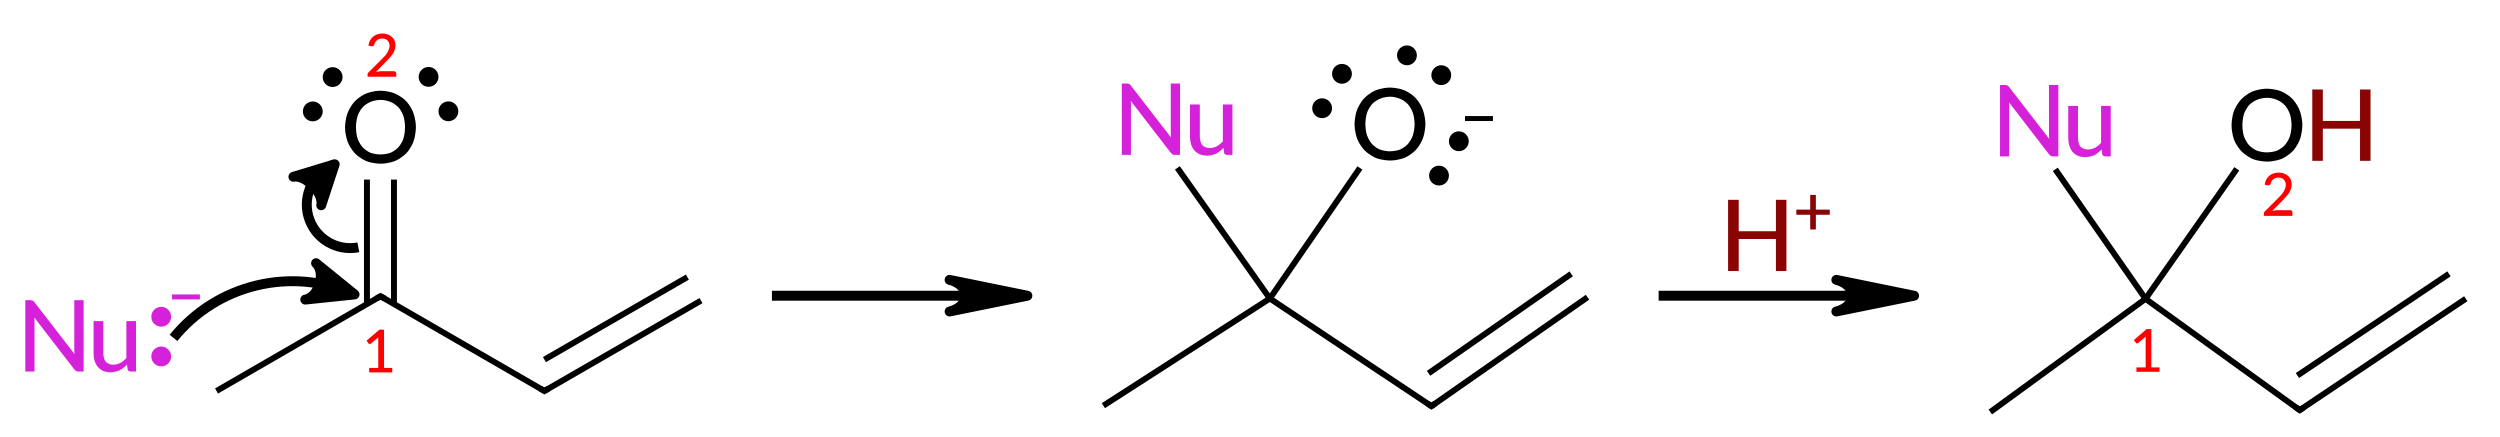 <?xml version="1.0" encoding="UTF-8" standalone="no"?>
<svg
   width="252pt"
   height="44pt"
   viewBox="0 0 252 44"
   version="1.2"
   id="svg123"
   sodipodi:docname="PT_12396_Figure_2.svg"
   inkscape:version="1.1 (c68e22c387, 2021-05-23)"
   xmlns:inkscape="http://www.inkscape.org/namespaces/inkscape"
   xmlns:sodipodi="http://sodipodi.sourceforge.net/DTD/sodipodi-0.dtd"
   xmlns="http://www.w3.org/2000/svg"
   xmlns:svg="http://www.w3.org/2000/svg">
  <defs
     id="defs127" />
  <sodipodi:namedview
     id="namedview125"
     pagecolor="#ffffff"
     bordercolor="#666666"
     borderopacity="1.0"
     inkscape:pageshadow="2"
     inkscape:pageopacity="0.0"
     inkscape:pagecheckerboard="0"
     inkscape:document-units="pt"
     showgrid="false"
     inkscape:zoom="3.7261905"
     inkscape:cx="168.13419"
     inkscape:cy="29.386581"
     inkscape:window-width="1920"
     inkscape:window-height="991"
     inkscape:window-x="-9"
     inkscape:window-y="-9"
     inkscape:window-maximized="1"
     inkscape:current-layer="svg123" />
  <g
     id="surface7191">
    <path
       style="fill:none;stroke-width:1;stroke-linecap:butt;stroke-linejoin:miter;stroke:rgb(0%,0%,0%);stroke-opacity:1;stroke-miterlimit:10;"
       d="M 77.809 14.191 L 97.16 14.191 "
       transform="matrix(1,0,0,-1,0,44)"
       id="path2" />
    <path
       style="fill-rule:nonzero;fill:rgb(0%,0%,0%);fill-opacity:1;stroke-width:1;stroke-linecap:square;stroke-linejoin:round;stroke:rgb(0%,0%,0%);stroke-opacity:1;stroke-miterlimit:10;"
       d="M 103.559 14.191 L 95.719 12.602 C 95.719 12.602 97.289 12.922 97.289 14.191 C 97.289 15.469 95.719 15.789 95.719 15.789 Z M 103.559 14.191 "
       transform="matrix(1,0,0,-1,0,44)"
       id="path4" />
    <path
       style="fill:none;stroke-width:1;stroke-linecap:butt;stroke-linejoin:miter;stroke:rgb(0%,0%,0%);stroke-opacity:1;stroke-miterlimit:10;"
       d="M 167.191 14.191 L 186.539 14.191 "
       transform="matrix(1,0,0,-1,0,44)"
       id="path6" />
    <path
       style="fill-rule:nonzero;fill:rgb(0%,0%,0%);fill-opacity:1;stroke-width:1;stroke-linecap:square;stroke-linejoin:round;stroke:rgb(0%,0%,0%);stroke-opacity:1;stroke-miterlimit:10;"
       d="M 192.941 14.191 L 185.102 12.602 C 185.102 12.602 186.672 12.922 186.672 14.191 C 186.672 15.469 185.102 15.789 185.102 15.789 Z M 192.941 14.191 "
       transform="matrix(1,0,0,-1,0,44)"
       id="path8" />
    <path
       style=" stroke:none;fill-rule:nonzero;fill:rgb(54.117%,1.569%,1.569%);fill-opacity:1;"
       d="M 180.07 20.141 L 180.07 27.32 L 179.012 27.32 L 179.012 24.09 L 175.262 24.09 L 175.262 27.32 L 174.191 27.32 L 174.191 20.141 L 175.262 20.141 L 175.262 23.309 L 179.012 23.309 L 179.012 20.141 Z M 180.07 20.141 "
       id="path10" />
    <path
       style=" stroke:none;fill-rule:nonzero;fill:rgb(54.117%,1.569%,1.569%);fill-opacity:1;"
       d="M 184.441 21.648 L 183.039 21.648 L 183.039 23.129 L 182.469 23.129 L 182.469 21.648 L 181.07 21.648 L 181.07 21.129 L 182.469 21.129 L 182.469 19.648 L 183.039 19.648 L 183.039 21.129 L 184.441 21.129 Z M 184.441 21.648 "
       id="path12" />
    <path
       style="fill:none;stroke-width:0.6;stroke-linecap:butt;stroke-linejoin:miter;stroke:rgb(0%,0%,0%);stroke-opacity:1;stroke-miterlimit:10;"
       d="M 111.219 3.109 L 128 13.91 "
       transform="matrix(1,0,0,-1,0,44)"
       id="path14" />
    <path
       style="fill:none;stroke-width:0.6;stroke-linecap:butt;stroke-linejoin:miter;stroke:rgb(0%,0%,0%);stroke-opacity:1;stroke-miterlimit:10;"
       d="M 128 13.91 L 144.289 3.059 "
       transform="matrix(1,0,0,-1,0,44)"
       id="path16" />
    <path
       style="fill:none;stroke-width:0.6;stroke-linecap:butt;stroke-linejoin:miter;stroke:rgb(0%,0%,0%);stroke-opacity:1;stroke-miterlimit:10;"
       d="M 128 13.91 L 118.68 27.078 "
       transform="matrix(1,0,0,-1,0,44)"
       id="path18" />
    <path
       style="fill:none;stroke-width:0.6;stroke-linecap:butt;stroke-linejoin:miter;stroke:rgb(0%,0%,0%);stroke-opacity:1;stroke-miterlimit:10;"
       d="M 128 13.91 L 137.078 27.07 "
       transform="matrix(1,0,0,-1,0,44)"
       id="path20" />
    <path
       style="fill:none;stroke-width:0.6;stroke-linecap:butt;stroke-linejoin:miter;stroke:rgb(0%,0%,0%);stroke-opacity:1;stroke-miterlimit:10;"
       d="M 144.289 3.059 L 160.02 14.039 "
       transform="matrix(1,0,0,-1,0,44)"
       id="path22" />
    <path
       style="fill:none;stroke-width:0.6;stroke-linecap:butt;stroke-linejoin:miter;stroke:rgb(0%,0%,0%);stroke-opacity:1;stroke-miterlimit:10;"
       d="M 144 6.371 L 158.379 16.398 "
       transform="matrix(1,0,0,-1,0,44)"
       id="path24" />
    <path
       style="fill:none;stroke-width:0.6;stroke-linecap:butt;stroke-linejoin:miter;stroke:rgb(0%,0%,0%);stroke-opacity:1;stroke-miterlimit:5;"
       d="M 144.699 3.352 L 144.289 3.059 L 143.871 3.34 "
       transform="matrix(1,0,0,-1,0,44)"
       id="path26" />
    <path
       style=" stroke:none;fill-rule:nonzero;fill:rgb(83.922%,12.941%,85.881%);fill-opacity:1;"
       d="M 118.949 8.422 L 118.949 15.609 L 118.398 15.609 C 118.398 15.609 118.281 15.609 118.199 15.57 C 118.199 15.57 118.121 15.52 118.031 15.422 L 113.98 10.172 C 113.98 10.172 114 10.32 114 10.441 C 114 10.441 114 10.57 114 10.691 L 114 15.609 L 113.078 15.609 L 113.078 8.422 L 113.621 8.422 C 113.621 8.422 113.762 8.422 113.828 8.469 C 113.828 8.469 113.898 8.5 113.98 8.609 L 118.039 13.859 C 118.039 13.859 118.031 13.719 118.012 13.578 C 118.012 13.578 118.012 13.441 118.012 13.32 L 118.012 8.422 Z M 118.949 8.422 "
       id="path28" />
    <path
       style=" stroke:none;fill-rule:nonzero;fill:rgb(83.922%,12.941%,85.881%);fill-opacity:1;"
       d="M 124.23 10.531 L 124.23 15.609 L 123.648 15.609 C 123.648 15.609 123.449 15.609 123.391 15.422 L 123.328 14.91 C 123.328 14.91 123.148 15.078 122.969 15.238 C 122.969 15.238 122.789 15.379 122.59 15.488 C 122.59 15.488 122.391 15.578 122.148 15.629 C 122.148 15.629 121.922 15.691 121.648 15.691 C 121.648 15.691 121.25 15.691 120.922 15.551 C 120.922 15.551 120.609 15.41 120.391 15.16 C 120.391 15.16 120.172 14.91 120.059 14.551 C 120.059 14.551 119.949 14.191 119.949 13.77 L 119.949 10.531 L 120.941 10.531 L 120.941 13.77 C 120.941 13.77 120.941 14.32 121.191 14.629 C 121.191 14.629 121.441 14.922 121.949 14.922 C 121.949 14.922 122.328 14.922 122.648 14.75 C 122.648 14.75 122.98 14.57 123.262 14.25 L 123.262 10.531 Z M 124.23 10.531 "
       id="path30" />
    <path
       style=" stroke:none;fill-rule:nonzero;fill:rgb(0%,0%,0%);fill-opacity:1;"
       d="M 143.68 12.5 C 143.68 12.5 143.68 13.32 143.41 13.988 C 143.41 13.988 143.16 14.66 142.691 15.141 C 142.691 15.141 142.23 15.629 141.57 15.91 C 141.57 15.91 140.91 16.18 140.121 16.18 C 140.121 16.18 139.32 16.18 138.66 15.91 C 138.66 15.91 138.012 15.629 137.539 15.141 C 137.539 15.141 137.07 14.66 136.801 13.988 C 136.801 13.988 136.539 13.32 136.539 12.5 C 136.539 12.5 136.539 11.711 136.801 11.039 C 136.801 11.039 137.07 10.359 137.539 9.879 C 137.539 9.879 138.012 9.379 138.66 9.109 C 138.66 9.109 139.32 8.828 140.121 8.828 C 140.121 8.828 140.91 8.828 141.57 9.109 C 141.57 9.109 142.23 9.379 142.691 9.879 C 142.691 9.879 143.16 10.359 143.41 11.039 C 143.41 11.039 143.68 11.711 143.68 12.5 Z M 142.59 12.5 C 142.59 12.5 142.59 11.859 142.41 11.359 C 142.41 11.359 142.238 10.852 141.91 10.5 C 141.91 10.5 141.59 10.141 141.129 9.961 C 141.129 9.961 140.68 9.75 140.121 9.75 C 140.121 9.75 139.539 9.75 139.09 9.961 C 139.09 9.961 138.629 10.141 138.301 10.5 C 138.301 10.5 137.98 10.852 137.801 11.359 C 137.801 11.359 137.629 11.859 137.629 12.5 C 137.629 12.5 137.629 13.16 137.801 13.66 C 137.801 13.66 137.98 14.16 138.301 14.52 C 138.301 14.52 138.629 14.879 139.09 15.07 C 139.09 15.07 139.539 15.25 140.121 15.25 C 140.121 15.25 140.68 15.25 141.129 15.07 C 141.129 15.07 141.59 14.879 141.91 14.52 C 141.91 14.52 142.238 14.16 142.41 13.66 C 142.41 13.66 142.59 13.16 142.59 12.5 Z M 142.59 12.5 "
       id="path32" />
    <path
       style=" stroke:none;fill-rule:nonzero;fill:rgb(0%,0%,0%);fill-opacity:1;"
       d="M 147.672 11.699 L 150.488 11.699 L 150.488 12.199 L 147.672 12.199 Z M 147.672 11.699 "
       id="path34" />
    <path
       style=" stroke:none;fill-rule:nonzero;fill:rgb(0%,0%,0%);fill-opacity:1;"
       d="M 146.281 7.578 C 146.281 8.129 145.84 8.578 145.281 8.578 C 144.73 8.578 144.281 8.129 144.281 7.578 C 144.281 7.031 144.73 6.578 145.281 6.578 C 145.84 6.578 146.281 7.031 146.281 7.578 Z M 146.281 7.578 "
       id="path36" />
    <path
       style=" stroke:none;fill-rule:nonzero;fill:rgb(0%,0%,0%);fill-opacity:1;"
       d="M 142.82 5.578 C 142.82 6.129 142.371 6.578 141.82 6.578 C 141.27 6.578 140.82 6.129 140.82 5.578 C 140.82 5.031 141.27 4.578 141.82 4.578 C 142.371 4.578 142.82 5.031 142.82 5.578 Z M 142.82 5.578 "
       id="path38" />
    <path
       style=" stroke:none;fill-rule:nonzero;fill:rgb(0%,0%,0%);fill-opacity:1;"
       d="M 146.051 17.699 C 146.051 18.262 145.602 18.699 145.051 18.699 C 144.5 18.699 144.051 18.262 144.051 17.699 C 144.051 17.148 144.5 16.699 145.051 16.699 C 145.602 16.699 146.051 17.148 146.051 17.699 Z M 146.051 17.699 "
       id="path40" />
    <path
       style=" stroke:none;fill-rule:nonzero;fill:rgb(0%,0%,0%);fill-opacity:1;"
       d="M 148.051 14.238 C 148.051 14.789 147.602 15.238 147.051 15.238 C 146.5 15.238 146.051 14.789 146.051 14.238 C 146.051 13.691 146.5 13.238 147.051 13.238 C 147.602 13.238 148.051 13.691 148.051 14.238 Z M 148.051 14.238 "
       id="path42" />
    <path
       style=" stroke:none;fill-rule:nonzero;fill:rgb(0%,0%,0%);fill-opacity:1;"
       d="M 136.27 7.441 C 136.27 7.988 135.82 8.441 135.27 8.441 C 134.719 8.441 134.27 7.988 134.27 7.441 C 134.27 6.891 134.719 6.441 135.27 6.441 C 135.82 6.441 136.27 6.891 136.27 7.441 Z M 136.27 7.441 "
       id="path44" />
    <path
       style=" stroke:none;fill-rule:nonzero;fill:rgb(0%,0%,0%);fill-opacity:1;"
       d="M 134.27 10.91 C 134.27 11.461 133.82 11.91 133.27 11.91 C 132.719 11.91 132.27 11.461 132.27 10.91 C 132.27 10.352 132.719 9.91 133.27 9.91 C 133.82 9.91 134.27 10.352 134.27 10.91 Z M 134.27 10.91 "
       id="path46" />
    <path
       style="fill:none;stroke-width:0.6;stroke-linecap:butt;stroke-linejoin:miter;stroke:rgb(0%,0%,0%);stroke-opacity:1;stroke-miterlimit:10;"
       d="M 200.621 2.469 L 216.27 13.879 "
       transform="matrix(1,0,0,-1,0,44)"
       id="path48" />
    <path
       style="fill:none;stroke-width:0.6;stroke-linecap:butt;stroke-linejoin:miter;stroke:rgb(0%,0%,0%);stroke-opacity:1;stroke-miterlimit:10;"
       d="M 216.27 13.879 L 231.809 2.66 "
       transform="matrix(1,0,0,-1,0,44)"
       id="path50" />
    <path
       style="fill:none;stroke-width:0.6;stroke-linecap:butt;stroke-linejoin:miter;stroke:rgb(0%,0%,0%);stroke-opacity:1;stroke-miterlimit:10;"
       d="M 216.27 13.879 L 225.469 26.98 "
       transform="matrix(1,0,0,-1,0,44)"
       id="path52" />
    <path
       style="fill:none;stroke-width:0.6;stroke-linecap:butt;stroke-linejoin:miter;stroke:rgb(0%,0%,0%);stroke-opacity:1;stroke-miterlimit:10;"
       d="M 216.27 13.879 L 207.172 26.93 "
       transform="matrix(1,0,0,-1,0,44)"
       id="path54" />
    <path
       style="fill:none;stroke-width:0.6;stroke-linecap:butt;stroke-linejoin:miter;stroke:rgb(0%,0%,0%);stroke-opacity:1;stroke-miterlimit:10;"
       d="M 231.809 2.66 L 248.551 13.891 "
       transform="matrix(1,0,0,-1,0,44)"
       id="path56" />
    <path
       style="fill:none;stroke-width:0.6;stroke-linecap:butt;stroke-linejoin:miter;stroke:rgb(0%,0%,0%);stroke-opacity:1;stroke-miterlimit:10;"
       d="M 231.578 6.148 L 246.859 16.398 "
       transform="matrix(1,0,0,-1,0,44)"
       id="path58" />
    <path
       style="fill:none;stroke-width:0.6;stroke-linecap:butt;stroke-linejoin:miter;stroke:rgb(0%,0%,0%);stroke-opacity:1;stroke-miterlimit:5;"
       d="M 231.41 2.961 L 231.809 2.66 L 232.23 2.941 "
       transform="matrix(1,0,0,-1,0,44)"
       id="path60" />
    <path
       style=" stroke:none;fill-rule:nonzero;fill:rgb(0%,0%,0%);fill-opacity:1;"
       d="M 232.078 12.609 C 232.078 12.609 232.078 13.43 231.809 14.102 C 231.809 14.102 231.559 14.77 231.09 15.25 C 231.09 15.25 230.629 15.738 229.969 16.02 C 229.969 16.02 229.309 16.289 228.52 16.289 C 228.52 16.289 227.719 16.289 227.059 16.02 C 227.059 16.02 226.41 15.738 225.941 15.25 C 225.941 15.25 225.469 14.77 225.199 14.102 C 225.199 14.102 224.941 13.43 224.941 12.609 C 224.941 12.609 224.941 11.82 225.199 11.141 C 225.199 11.141 225.469 10.469 225.941 9.988 C 225.941 9.988 226.41 9.488 227.059 9.219 C 227.059 9.219 227.719 8.941 228.52 8.941 C 228.52 8.941 229.309 8.941 229.969 9.219 C 229.969 9.219 230.629 9.488 231.09 9.988 C 231.09 9.988 231.559 10.469 231.809 11.141 C 231.809 11.141 232.078 11.82 232.078 12.609 Z M 230.988 12.609 C 230.988 12.609 230.988 11.969 230.809 11.469 C 230.809 11.469 230.641 10.961 230.309 10.609 C 230.309 10.609 229.988 10.25 229.531 10.07 C 229.531 10.07 229.078 9.859 228.52 9.859 C 228.52 9.859 227.941 9.859 227.488 10.07 C 227.488 10.07 227.031 10.25 226.699 10.609 C 226.699 10.609 226.379 10.961 226.199 11.469 C 226.199 11.469 226.031 11.969 226.031 12.609 C 226.031 12.609 226.031 13.27 226.199 13.77 C 226.199 13.77 226.379 14.27 226.699 14.629 C 226.699 14.629 227.031 14.988 227.488 15.18 C 227.488 15.18 227.941 15.359 228.52 15.359 C 228.52 15.359 229.078 15.359 229.531 15.18 C 229.531 15.18 229.988 14.988 230.309 14.629 C 230.309 14.629 230.641 14.27 230.809 13.77 C 230.809 13.77 230.988 13.27 230.988 12.609 Z M 230.988 12.609 "
       id="path62" />
    <path
       style=" stroke:none;fill-rule:nonzero;fill:rgb(54.117%,1.569%,1.569%);fill-opacity:1;"
       d="M 238.949 9.02 L 238.949 16.211 L 237.891 16.211 L 237.891 12.969 L 234.141 12.969 L 234.141 16.211 L 233.078 16.211 L 233.078 9.02 L 234.141 9.02 L 234.141 12.191 L 237.891 12.191 L 237.891 9.02 Z M 238.949 9.02 "
       id="path64" />
    <path
       style=" stroke:none;fill-rule:nonzero;fill:rgb(83.922%,12.941%,85.881%);fill-opacity:1;"
       d="M 207.48 8.57 L 207.48 15.762 L 206.93 15.762 C 206.93 15.762 206.801 15.762 206.73 15.711 C 206.73 15.711 206.648 15.672 206.551 15.57 L 202.512 10.32 C 202.512 10.32 202.52 10.461 202.52 10.59 C 202.52 10.59 202.52 10.711 202.52 10.84 L 202.52 15.762 L 201.602 15.762 L 201.602 8.57 L 202.148 8.57 C 202.148 8.57 202.289 8.57 202.352 8.621 C 202.352 8.621 202.43 8.648 202.512 8.762 L 206.57 14.012 C 206.57 14.012 206.551 13.871 206.539 13.73 C 206.539 13.73 206.539 13.59 206.539 13.461 L 206.539 8.57 Z M 207.48 8.57 "
       id="path66" />
    <path
       style=" stroke:none;fill-rule:nonzero;fill:rgb(83.922%,12.941%,85.881%);fill-opacity:1;"
       d="M 212.762 10.68 L 212.762 15.762 L 212.18 15.762 C 212.18 15.762 211.98 15.762 211.91 15.57 L 211.852 15.059 C 211.852 15.059 211.68 15.23 211.488 15.391 C 211.488 15.391 211.32 15.531 211.121 15.641 C 211.121 15.641 210.91 15.73 210.68 15.781 C 210.68 15.781 210.441 15.84 210.18 15.84 C 210.18 15.84 209.77 15.84 209.441 15.699 C 209.441 15.699 209.129 15.559 208.91 15.309 C 208.91 15.309 208.691 15.059 208.59 14.699 C 208.59 14.699 208.48 14.34 208.48 13.922 L 208.48 10.68 L 209.461 10.68 L 209.461 13.922 C 209.461 13.922 209.461 14.461 209.711 14.781 C 209.711 14.781 209.961 15.07 210.48 15.07 C 210.48 15.07 210.852 15.07 211.18 14.898 C 211.18 14.898 211.512 14.711 211.789 14.398 L 211.789 10.68 Z M 212.762 10.68 "
       id="path68" />
    <path
       style="fill:none;stroke-width:1;stroke-linecap:butt;stroke-linejoin:miter;stroke:rgb(0%,0%,0%);stroke-opacity:1;stroke-miterlimit:10;"
       d="M 33.738 27.441 C 31.621 26.641 30.469 24.352 31.09 22.172 C 31.711 19.988 33.891 18.641 36.121 19.07 "
       transform="matrix(1,0,0,-1,0,44)"
       id="path70" />
    <path
       style="fill-rule:nonzero;fill:rgb(0%,0%,0%);fill-opacity:1;stroke-width:1;stroke-linecap:square;stroke-linejoin:round;stroke:rgb(0%,0%,0%);stroke-opacity:1;stroke-miterlimit:10;"
       d="M 33.738 27.441 L 32.379 23.309 C 32.379 23.309 32.66 24.129 31.531 25.281 C 30.41 26.43 29.578 26.18 29.578 26.18 Z M 33.738 27.441 "
       transform="matrix(1,0,0,-1,0,44)"
       id="path72" />
    <path
       style=" stroke:none;fill-rule:nonzero;fill:rgb(100%,0%,0%);fill-opacity:1;"
       d="M 39.539 37.09 L 39.539 37.539 L 37.211 37.539 L 37.211 37.09 L 38.129 37.09 L 38.129 34.281 C 38.129 34.281 38.129 34.141 38.129 34 L 37.398 34.621 C 37.398 34.621 37.371 34.648 37.32 34.672 C 37.32 34.672 37.27 34.672 37.23 34.672 C 37.23 34.672 37.199 34.648 37.16 34.641 C 37.16 34.641 37.148 34.621 37.129 34.59 L 36.949 34.34 L 38.238 33.23 L 38.711 33.23 L 38.711 37.09 Z M 39.539 37.09 "
       id="path74" />
    <path
       style=" stroke:none;fill-rule:nonzero;fill:rgb(100%,0%,0%);fill-opacity:1;"
       d="M 39.73 7.18 C 39.73 7.18 39.828 7.18 39.871 7.238 C 39.871 7.238 39.941 7.301 39.941 7.379 L 39.941 7.738 L 37.051 7.738 L 37.051 7.531 C 37.051 7.531 37.051 7.469 37.059 7.41 C 37.059 7.41 37.09 7.352 37.16 7.281 L 38.52 5.93 C 38.52 5.93 38.691 5.75 38.828 5.602 C 38.828 5.602 38.969 5.441 39.059 5.281 C 39.059 5.281 39.16 5.109 39.199 4.961 C 39.199 4.961 39.27 4.781 39.27 4.609 C 39.27 4.609 39.27 4.43 39.199 4.301 C 39.199 4.301 39.141 4.16 39.051 4.07 C 39.051 4.07 38.949 3.969 38.809 3.93 C 38.809 3.93 38.691 3.879 38.531 3.879 C 38.531 3.879 38.371 3.879 38.23 3.93 C 38.23 3.93 38.109 3.969 38 4.051 C 38 4.051 37.91 4.129 37.828 4.25 C 37.828 4.25 37.77 4.359 37.73 4.488 C 37.73 4.488 37.691 4.602 37.621 4.641 C 37.621 4.641 37.559 4.68 37.441 4.66 L 37.141 4.602 C 37.141 4.602 37.172 4.301 37.301 4.078 C 37.301 4.078 37.422 3.852 37.609 3.691 C 37.609 3.691 37.801 3.531 38.031 3.461 C 38.031 3.461 38.281 3.379 38.559 3.379 C 38.559 3.379 38.84 3.379 39.078 3.469 C 39.078 3.469 39.309 3.551 39.48 3.711 C 39.48 3.711 39.672 3.859 39.77 4.078 C 39.77 4.078 39.859 4.301 39.859 4.578 C 39.859 4.578 39.859 4.828 39.781 5.031 C 39.781 5.031 39.719 5.238 39.59 5.43 C 39.59 5.43 39.48 5.609 39.309 5.781 C 39.309 5.781 39.16 5.961 38.98 6.141 L 37.891 7.25 C 37.891 7.25 38.02 7.219 38.141 7.211 C 38.141 7.211 38.27 7.18 38.371 7.18 Z M 39.73 7.18 "
       id="path76" />
    <path
       style="fill:none;stroke-width:1;stroke-linecap:butt;stroke-linejoin:miter;stroke:rgb(0%,0%,0%);stroke-opacity:1;stroke-miterlimit:10;"
       d="M 35.738 14.32 C 29.371 17.16 21.879 15.359 17.488 9.941 "
       transform="matrix(1,0,0,-1,0,44)"
       id="path78" />
    <path
       style="fill-rule:nonzero;fill:rgb(0%,0%,0%);fill-opacity:1;stroke-width:1;stroke-linecap:square;stroke-linejoin:round;stroke:rgb(0%,0%,0%);stroke-opacity:1;stroke-miterlimit:10;"
       d="M 35.738 14.32 L 30.77 13.801 C 30.77 13.801 31.762 13.898 32.199 15.371 C 32.641 16.84 31.859 17.469 31.859 17.469 Z M 35.738 14.32 "
       transform="matrix(1,0,0,-1,0,44)"
       id="path80" />
    <path
       style=" stroke:none;fill-rule:nonzero;fill:rgb(100%,0%,0%);fill-opacity:1;"
       d="M 230.879 21.191 C 230.879 21.191 230.969 21.191 231.02 21.262 C 231.02 21.262 231.078 21.32 231.078 21.398 L 231.078 21.762 L 228.191 21.762 L 228.191 21.551 C 228.191 21.551 228.191 21.488 228.199 21.43 C 228.199 21.43 228.238 21.371 228.301 21.301 L 229.66 19.941 C 229.66 19.941 229.828 19.77 229.969 19.621 C 229.969 19.621 230.109 19.461 230.199 19.301 C 230.199 19.301 230.301 19.129 230.352 18.98 C 230.352 18.98 230.41 18.801 230.41 18.629 C 230.41 18.629 230.41 18.441 230.352 18.32 C 230.352 18.32 230.281 18.18 230.191 18.09 C 230.191 18.09 230.102 17.988 229.949 17.941 C 229.949 17.941 229.828 17.898 229.672 17.898 C 229.672 17.898 229.52 17.898 229.379 17.941 C 229.379 17.941 229.25 17.988 229.141 18.07 C 229.141 18.07 229.051 18.148 228.969 18.27 C 228.969 18.27 228.91 18.379 228.879 18.512 C 228.879 18.512 228.828 18.621 228.77 18.66 C 228.77 18.66 228.699 18.691 228.578 18.68 L 228.281 18.621 C 228.281 18.621 228.309 18.32 228.441 18.102 C 228.441 18.102 228.559 17.871 228.75 17.711 C 228.75 17.711 228.941 17.551 229.172 17.48 C 229.172 17.48 229.422 17.398 229.699 17.398 C 229.699 17.398 229.988 17.398 230.219 17.488 C 230.219 17.488 230.449 17.57 230.629 17.73 C 230.629 17.73 230.809 17.879 230.91 18.102 C 230.91 18.102 231 18.32 231 18.602 C 231 18.602 231 18.852 230.922 19.051 C 230.922 19.051 230.859 19.262 230.738 19.441 C 230.738 19.441 230.629 19.629 230.449 19.801 C 230.449 19.801 230.301 19.98 230.129 20.16 L 229.031 21.27 C 229.031 21.27 229.16 21.238 229.281 21.23 C 229.281 21.23 229.41 21.191 229.52 21.191 Z M 230.879 21.191 "
       id="path82" />
    <path
       style=" stroke:none;fill-rule:nonzero;fill:rgb(100%,0%,0%);fill-opacity:1;"
       d="M 217.68 37.031 L 217.68 37.48 L 215.352 37.48 L 215.352 37.031 L 216.281 37.031 L 216.281 34.219 C 216.281 34.219 216.281 34.078 216.281 33.941 L 215.539 34.559 C 215.539 34.559 215.512 34.59 215.461 34.609 C 215.461 34.609 215.422 34.609 215.371 34.609 C 215.371 34.609 215.34 34.59 215.309 34.578 C 215.309 34.578 215.289 34.559 215.281 34.531 L 215.09 34.281 L 216.379 33.172 L 216.852 33.172 L 216.852 37.031 Z M 217.68 37.031 "
       id="path84" />
    <path
       style="fill:none;stroke-width:0.6;stroke-linecap:butt;stroke-linejoin:miter;stroke:rgb(0%,0%,0%);stroke-opacity:1;stroke-miterlimit:10;"
       d="M 21.828 4.59 L 38.352 14.141 "
       transform="matrix(1,0,0,-1,0,44)"
       id="path86" />
    <path
       style="fill:none;stroke-width:0.6;stroke-linecap:butt;stroke-linejoin:miter;stroke:rgb(0%,0%,0%);stroke-opacity:1;stroke-miterlimit:10;"
       d="M 39.711 13.352 L 39.711 25.898 "
       transform="matrix(1,0,0,-1,0,44)"
       id="path88" />
    <path
       style="fill:none;stroke-width:0.6;stroke-linecap:butt;stroke-linejoin:miter;stroke:rgb(0%,0%,0%);stroke-opacity:1;stroke-miterlimit:10;"
       d="M 36.988 13.352 L 36.988 25.898 "
       transform="matrix(1,0,0,-1,0,44)"
       id="path90" />
    <path
       style="fill:none;stroke-width:0.6;stroke-linecap:butt;stroke-linejoin:miter;stroke:rgb(0%,0%,0%);stroke-opacity:1;stroke-miterlimit:10;"
       d="M 38.352 14.141 L 54.879 4.59 "
       transform="matrix(1,0,0,-1,0,44)"
       id="path92" />
    <path
       style="fill:none;stroke-width:0.6;stroke-linecap:butt;stroke-linejoin:miter;stroke:rgb(0%,0%,0%);stroke-opacity:1;stroke-miterlimit:10;"
       d="M 54.879 4.59 L 70.66 13.699 "
       transform="matrix(1,0,0,-1,0,44)"
       id="path94" />
    <path
       style="fill:none;stroke-width:0.6;stroke-linecap:butt;stroke-linejoin:miter;stroke:rgb(0%,0%,0%);stroke-opacity:1;stroke-miterlimit:10;"
       d="M 54.879 7.75 L 69.289 16.07 "
       transform="matrix(1,0,0,-1,0,44)"
       id="path96" />
    <path
       style="fill:none;stroke-width:0.6;stroke-linecap:butt;stroke-linejoin:miter;stroke:rgb(0%,0%,0%);stroke-opacity:1;stroke-miterlimit:5;"
       d="M 38.789 13.891 L 38.352 14.141 L 37.922 13.891 "
       transform="matrix(1,0,0,-1,0,44)"
       id="path98" />
    <path
       style="fill:none;stroke-width:0.6;stroke-linecap:butt;stroke-linejoin:miter;stroke:rgb(0%,0%,0%);stroke-opacity:1;stroke-miterlimit:5;"
       d="M 54.449 4.84 L 54.879 4.59 L 55.309 4.84 "
       transform="matrix(1,0,0,-1,0,44)"
       id="path100" />
    <path
       style=" stroke:none;fill-rule:nonzero;fill:rgb(0%,0%,0%);fill-opacity:1;"
       d="M 41.922 12.82 C 41.922 12.82 41.922 13.641 41.66 14.309 C 41.66 14.309 41.41 14.98 40.941 15.461 C 40.941 15.461 40.469 15.949 39.809 16.23 C 39.809 16.23 39.16 16.5 38.359 16.5 C 38.359 16.5 37.559 16.5 36.91 16.23 C 36.91 16.23 36.25 15.949 35.781 15.461 C 35.781 15.461 35.309 14.98 35.051 14.309 C 35.051 14.309 34.781 13.641 34.781 12.82 C 34.781 12.82 34.781 12.031 35.051 11.359 C 35.051 11.359 35.309 10.68 35.781 10.199 C 35.781 10.199 36.25 9.699 36.91 9.43 C 36.91 9.43 37.559 9.148 38.359 9.148 C 38.359 9.148 39.16 9.148 39.809 9.43 C 39.809 9.43 40.469 9.699 40.941 10.199 C 40.941 10.199 41.41 10.68 41.66 11.359 C 41.66 11.359 41.922 12.031 41.922 12.82 Z M 40.828 12.82 C 40.828 12.82 40.828 12.18 40.66 11.68 C 40.66 11.68 40.488 11.172 40.16 10.82 C 40.16 10.82 39.828 10.461 39.379 10.281 C 39.379 10.281 38.922 10.07 38.359 10.07 C 38.359 10.07 37.781 10.07 37.328 10.281 C 37.328 10.281 36.879 10.461 36.551 10.82 C 36.551 10.82 36.219 11.172 36.051 11.68 C 36.051 11.68 35.879 12.18 35.879 12.82 C 35.879 12.82 35.879 13.48 36.051 13.98 C 36.051 13.98 36.219 14.48 36.551 14.84 C 36.551 14.84 36.879 15.199 37.328 15.391 C 37.328 15.391 37.781 15.57 38.359 15.57 C 38.359 15.57 38.922 15.57 39.379 15.391 C 39.379 15.391 39.828 15.199 40.16 14.84 C 40.16 14.84 40.488 14.48 40.66 13.98 C 40.66 13.98 40.828 13.48 40.828 12.82 Z M 40.828 12.82 "
       id="path102" />
    <path
       style=" stroke:none;fill-rule:nonzero;fill:rgb(0%,0%,0%);fill-opacity:1;"
       d="M 34.531 7.77 C 34.531 8.32 34.078 8.77 33.531 8.77 C 32.969 8.77 32.531 8.32 32.531 7.77 C 32.531 7.211 32.969 6.77 33.531 6.77 C 34.078 6.77 34.531 7.211 34.531 7.77 Z M 34.531 7.77 "
       id="path104" />
    <path
       style=" stroke:none;fill-rule:nonzero;fill:rgb(0%,0%,0%);fill-opacity:1;"
       d="M 32.531 11.23 C 32.531 11.781 32.078 12.23 31.531 12.23 C 30.969 12.23 30.531 11.781 30.531 11.23 C 30.531 10.68 30.969 10.23 31.531 10.23 C 32.078 10.23 32.531 10.68 32.531 11.23 Z M 32.531 11.23 "
       id="path106" />
    <path
       style=" stroke:none;fill-rule:nonzero;fill:rgb(0%,0%,0%);fill-opacity:1;"
       d="M 46.199 11.219 C 46.199 11.77 45.75 12.219 45.199 12.219 C 44.648 12.219 44.199 11.77 44.199 11.219 C 44.199 10.672 44.648 10.219 45.199 10.219 C 45.75 10.219 46.199 10.672 46.199 11.219 Z M 46.199 11.219 "
       id="path108" />
    <path
       style=" stroke:none;fill-rule:nonzero;fill:rgb(0%,0%,0%);fill-opacity:1;"
       d="M 44.199 7.75 C 44.199 8.309 43.75 8.75 43.199 8.75 C 42.648 8.75 42.199 8.309 42.199 7.75 C 42.199 7.199 42.648 6.75 43.199 6.75 C 43.75 6.75 44.199 7.199 44.199 7.75 Z M 44.199 7.75 "
       id="path110" />
    <path
       style=" stroke:none;fill-rule:nonzero;fill:rgb(83.922%,12.941%,85.881%);fill-opacity:1;"
       d="M 8.43 30.262 L 8.43 37.449 L 7.879 37.449 C 7.879 37.449 7.762 37.449 7.68 37.398 C 7.68 37.398 7.602 37.359 7.512 37.262 L 3.461 32.012 C 3.461 32.012 3.48 32.148 3.48 32.281 C 3.48 32.281 3.48 32.398 3.48 32.531 L 3.48 37.449 L 2.551 37.449 L 2.551 30.262 L 3.102 30.262 C 3.102 30.262 3.238 30.262 3.301 30.309 C 3.301 30.309 3.379 30.34 3.461 30.449 L 7.52 35.699 C 7.52 35.699 7.512 35.559 7.488 35.422 C 7.488 35.422 7.488 35.281 7.488 35.148 L 7.488 30.262 Z M 8.43 30.262 "
       id="path112" />
    <path
       style=" stroke:none;fill-rule:nonzero;fill:rgb(83.922%,12.941%,85.881%);fill-opacity:1;"
       d="M 13.711 32.371 L 13.711 37.449 L 13.129 37.449 C 13.129 37.449 12.93 37.449 12.871 37.262 L 12.801 36.75 C 12.801 36.75 12.629 36.922 12.449 37.07 C 12.449 37.07 12.27 37.211 12.07 37.32 C 12.07 37.32 11.871 37.422 11.629 37.461 C 11.629 37.461 11.398 37.531 11.129 37.531 C 11.129 37.531 10.73 37.531 10.398 37.391 C 10.398 37.391 10.09 37.25 9.871 37 C 9.871 37 9.648 36.75 9.539 36.391 C 9.539 36.391 9.43 36.031 9.43 35.609 L 9.43 32.371 L 10.41 32.371 L 10.41 35.609 C 10.41 35.609 10.41 36.148 10.66 36.461 C 10.66 36.461 10.91 36.762 11.43 36.762 C 11.43 36.762 11.801 36.762 12.129 36.59 C 12.129 36.59 12.461 36.398 12.738 36.09 L 12.738 32.371 Z M 13.711 32.371 "
       id="path114" />
    <path
       style=" stroke:none;fill-rule:nonzero;fill:rgb(83.922%,12.941%,85.881%);fill-opacity:1;"
       d="M 17.34 29.68 L 20.148 29.68 L 20.148 30.18 L 17.34 30.18 Z M 17.34 29.68 "
       id="path116" />
    <path
       style=" stroke:none;fill-rule:nonzero;fill:rgb(83.922%,12.941%,85.881%);fill-opacity:1;"
       d="M 17.25 35.93 C 17.25 36.488 16.801 36.93 16.25 36.93 C 15.699 36.93 15.25 36.488 15.25 35.93 C 15.25 35.379 15.699 34.93 16.25 34.93 C 16.801 34.93 17.25 35.379 17.25 35.93 Z M 17.25 35.93 "
       id="path118" />
    <path
       style=" stroke:none;fill-rule:nonzero;fill:rgb(83.922%,12.941%,85.881%);fill-opacity:1;"
       d="M 17.25 31.93 C 17.25 32.488 16.801 32.93 16.25 32.93 C 15.699 32.93 15.25 32.488 15.25 31.93 C 15.25 31.379 15.699 30.93 16.25 30.93 C 16.801 30.93 17.25 31.379 17.25 31.93 Z M 17.25 31.93 "
       id="path120" />
  </g>
</svg>
